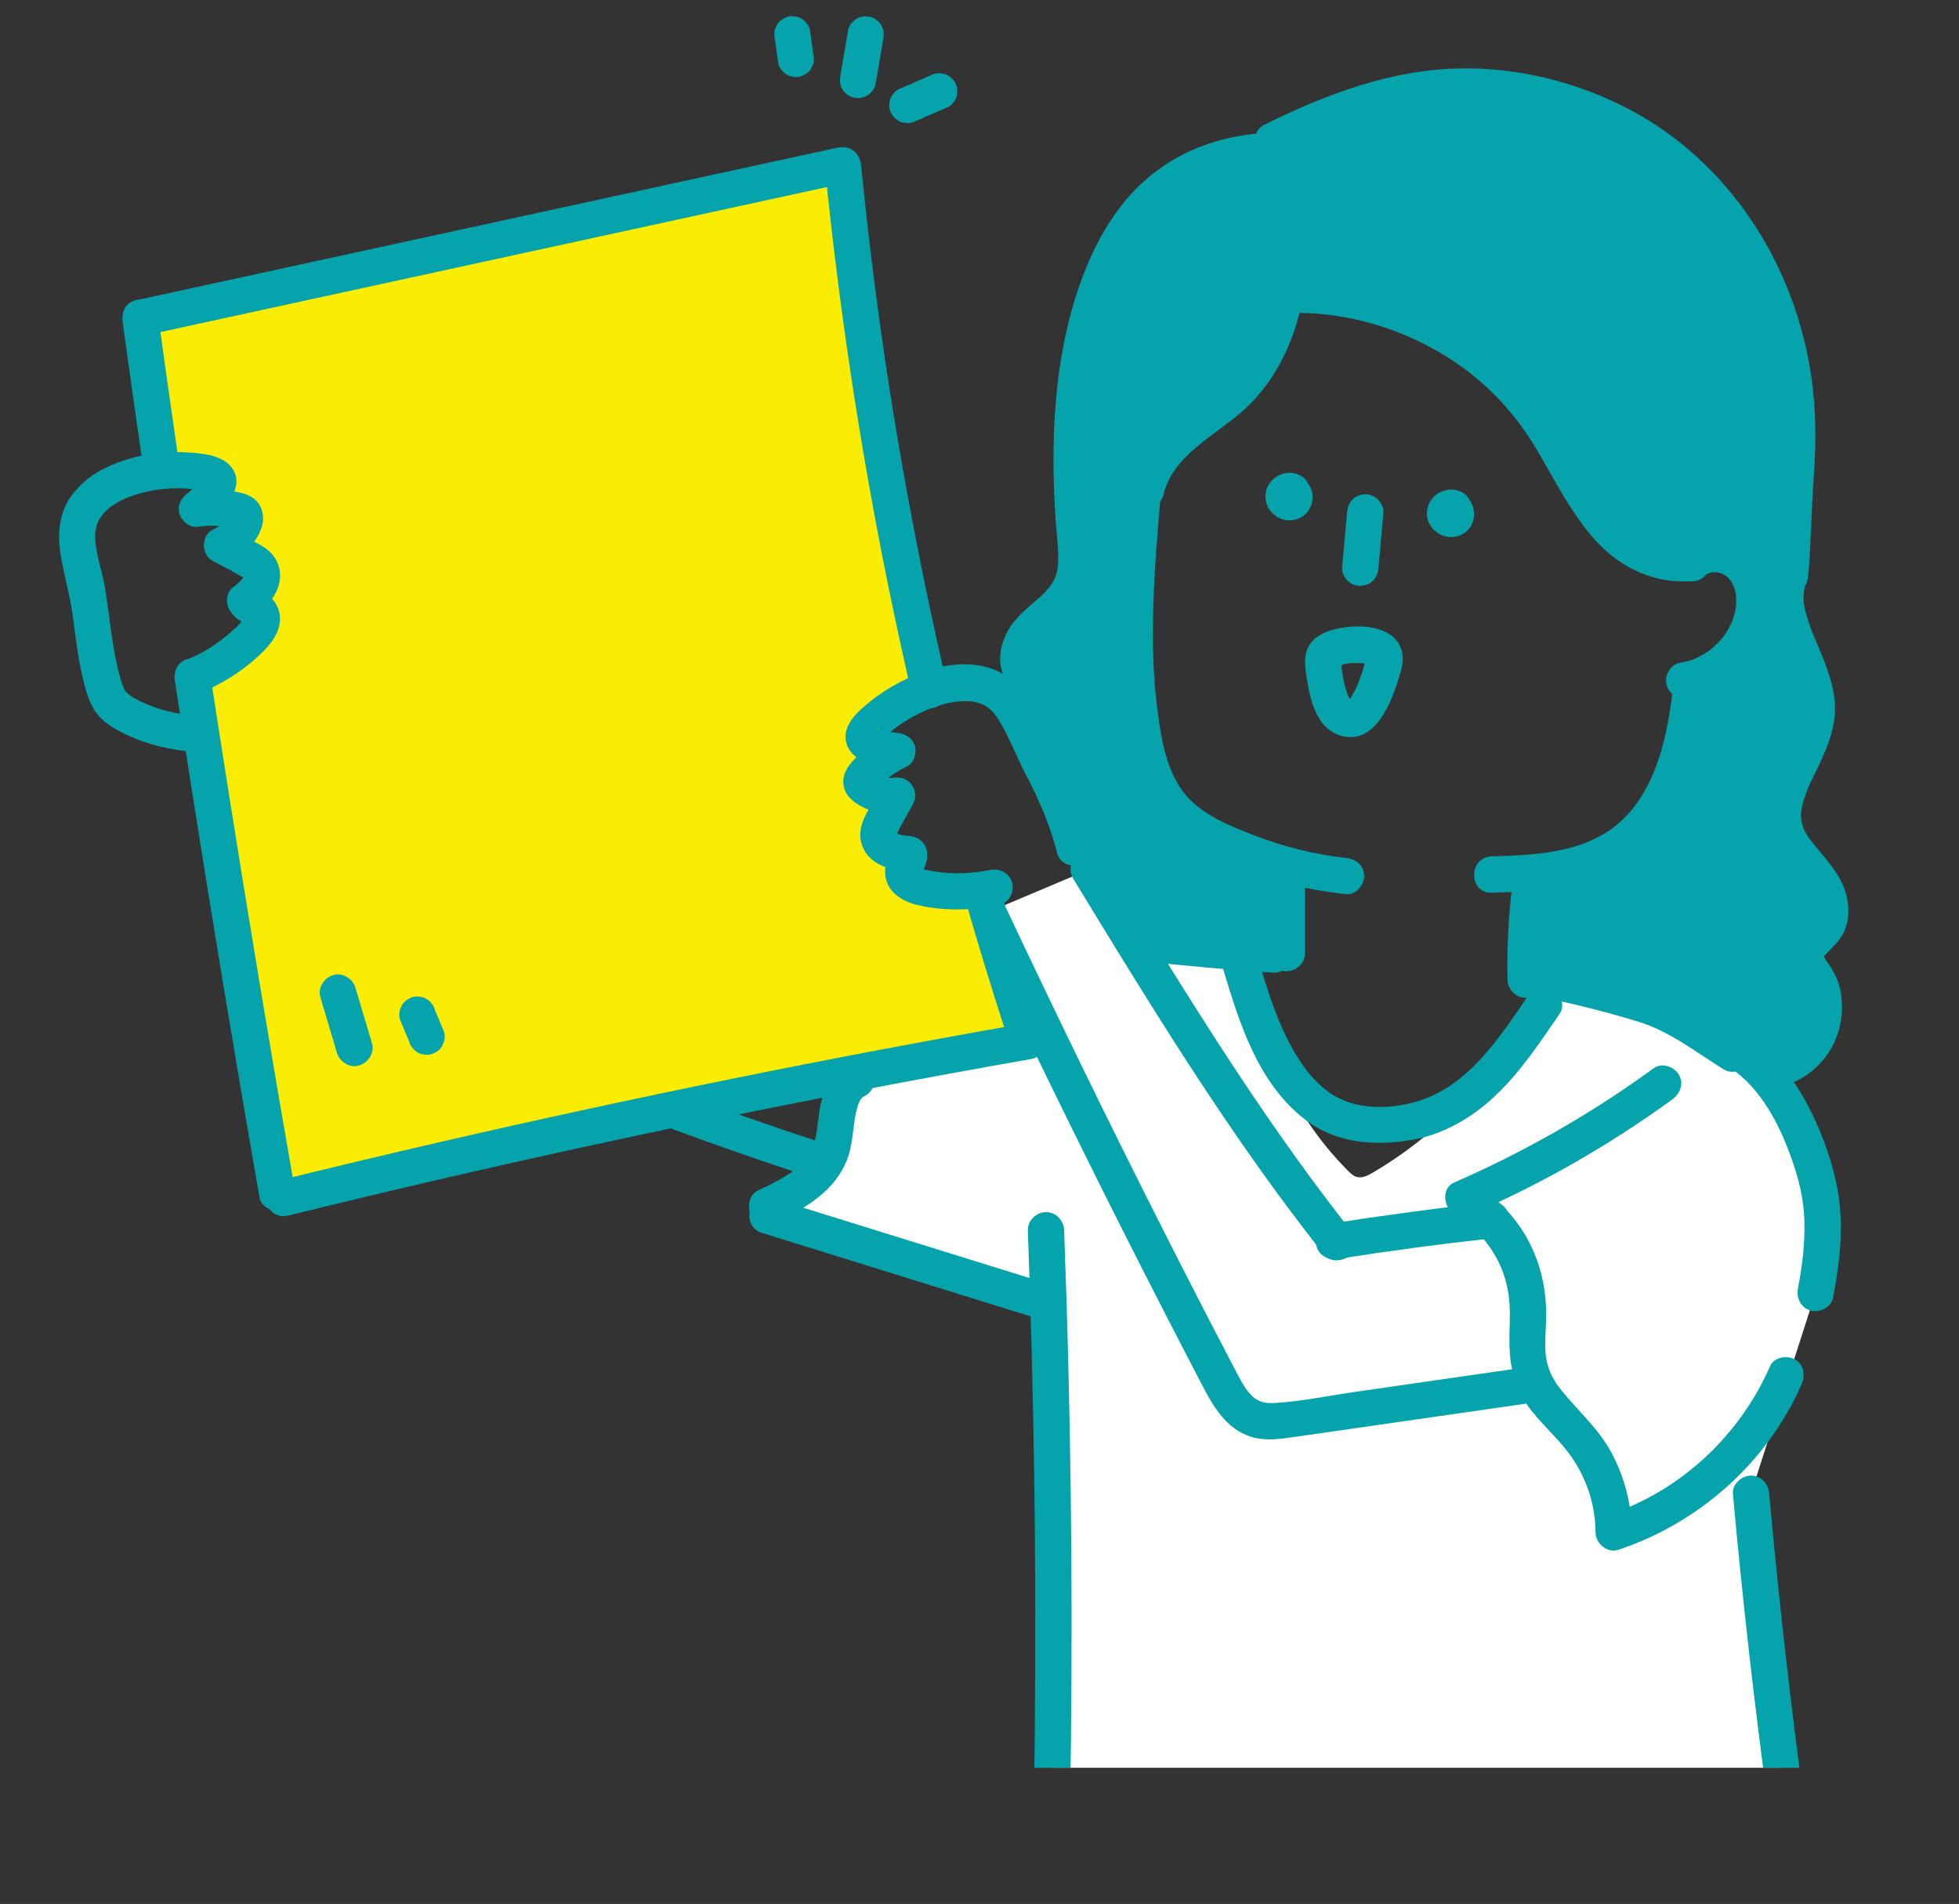 <?xml version="1.0" encoding="UTF-8"?><svg id="_レイヤー_2" xmlns="http://www.w3.org/2000/svg" xmlns:xlink="http://www.w3.org/1999/xlink" viewBox="0 0 242.23 235.44"><rect x="0" y="0" width="242.23" height="235.44" fill="#333333" stroke="none"/><defs><style>.cls-1{fill:none;}.cls-2{fill:#05a3ab;}.cls-3{fill:#fff;}.cls-4{fill:#faed03;}.cls-5{clip-path:url(#clippath);}</style><clipPath id="clippath"><rect class="cls-1" width="242.23" height="218.6"/></clipPath></defs><g id="_レイヤー_1-2"><g class="cls-5"><polygon class="cls-4" points="17.44 39.62 20.35 57.99 26.51 59.59 29.72 68.66 32.8 78.56 24.46 83.87 34.63 148.02 127.09 128.36 121.02 110.86 113.85 108.14 109.57 103.76 110.06 98.59 107.5 97.3 108.7 90.07 114.76 85.75 104.27 20.8 17.44 39.62"/><path class="cls-3" d="M128.3,162.2c-.42-.49-.96-.98-1.66-1.5-4.14-3.1-9.79-3.55-14.52-5.03-2.99-.93-5.98-1.88-8.98-2.79-2.14-.65-4.2-.9-5.49-2.96-.17-.27-.31-.56-.34-.87-.09-1.04,1.03-1.69,1.82-2.37,1.35-1.17,1.95-2.98,2.3-4.73.34-1.75.49-3.57,1.2-5.21,2.48-5.74,10.47-4.84,15.43-6.19,5.13-1.39,9.39-4.85,13.73-7.91,1.96-1.38,3.96-2.69,6-3.94.83-.5,1.67-1,2.6-1.24.99-.26,2.04-.22,3.06-.17,3.08.13,6.16.26,9.24.39.44.02.91.04,1.3.27.77.45.92,1.48,1.01,2.36.98,9.18,5.19,17.98,11.71,24.5.3.3.62.6,1.02.72.68.2,1.39-.15,2-.51,7.66-4.49,14.11-11.03,18.49-18.75,3.68-6.47,8.99-3.87,14.96-2.07,4.05,1.22,7.39,3.83,10.99,6.06l.85-.17c4.92,3.24,7.56,8.98,9.33,14.6,1.53,4.85,1.11,10.14.12,15.22l-7.97,24.81c1.46,16.22,3.39,32.4,5.77,48.51l-92.34-2.99c.03-1.25.05-2.51.08-3.76.3-15.67.32-31.34.06-47.01-.07-3.92-.15-7.83-.25-11.75-.06-2.51-.26-4.03-1.52-5.5Z"/><path class="cls-3" d="M184.19,151.42c-.25-.14-.5-.24-.77-.31-1.58-.39-3.95.35-5.58.56-4.31.54-8.61,1.15-12.9,1.83l.4.11c-11.44-14.49-21.08-30.31-30.69-46.08l-12.49,5.27c9.16,19.51,18.74,38.83,28.72,57.93,1,1.91,2.16,3.96,4.18,4.71,1.38.51,2.9.31,4.35.1,8.31-1.2,16.62-2.39,24.93-3.59,1.69-.24,3.73.1,4.24-1.6.49-1.62.33-3.85.35-5.54.04-3.52-.37-7.12-2.04-10.27-.58-1.1-1.51-2.47-2.7-3.13Z"/><path class="cls-2" d="M125.31,83.44c.15-2.16.82-4.23,2.3-5.76,1.51-1.56,3.52-2.7,4.58-4.59,1.12-2.01.95-4.47.74-6.77-1.49-16.77.19-45.81,22.84-47.58l5.89-2.94c14.16-8.42,33.6-6.15,46.03,4.67,12.43,10.82,17.42,29.14,13.06,45.03l.3,6.4c-1.51,5.44,3.98,10.63,3.62,16.26-.32,5.1-5.38,9.6-3.95,14.51.65,2.22,2.5,3.83,3.9,5.66,1.41,1.83,2.39,4.45,1.13,6.38-.78,1.19-2.35,1.99-2.45,3.42-.07,1.05.71,1.93,1.26,2.81,2.22,3.55.25,11.11-4.67,11.14-4.06.03-7.58-2.59-11.09-4.63-6.11-3.54-13.09-5.56-20.14-5.83-.11-3.46-.05-6.93.18-10.38.2-2.99,3.13-3.3,5.52-4.12,2.78-.94,5.33-1.87,7.54-3.89,4.79-4.37,6.5-11.58,7.25-18.67l-.91-.42c3.9-.64,7.3-3.69,8.35-7.5.63-2.26.39-4.9-1.19-6.64-1.58-1.74-4.67-2.09-6.24-.34v-.06c-9.85.93-13.65-9.41-17.86-16.2-7.35-11.85-22.19-18.66-36.06-16.55l3.39.69c-.84,3.76-2.43,7.44-5.16,10.33-2.01,2.14-4.57,3.77-6.84,5.68-2.28,1.9-4.35,4.22-4.93,7.01l-.44.55c-.84,9.8-1.67,19.72,0,29.41.61,3.58,1.66,7.28,4.22,9.86,1.29,1.3,2.89,2.25,4.52,3.08,2.43,1.24,6.92,1.89,8.75,3.82,1.87,1.97.19,7.75-.09,10.51-5.06-.06-10.11-.27-15.16-.62-.9-.06-1.83-.14-2.62-.58-.97-.54-1.58-1.53-2.14-2.49-4.57-7.7-9.17-15.45-12.37-23.82-.76-1.99-1.23-4.47-1.07-6.84Z"/><path class="cls-2" d="M139.03,61.12c-.77,9.06-1.53,18.2-.33,27.25.51,3.89,1.22,7.98,3.4,11.33,2.42,3.72,6.41,5.69,10.38,7.35,4.47,1.87,9.15,3,13.96,3.52,1.21.13,2.24-1.12,2.24-2.24,0-1.32-1.03-2.11-2.24-2.24-3.83-.41-7.6-1.36-11.2-2.73-3.11-1.18-6.88-2.69-8.94-5.44-2.07-2.76-2.69-6.45-3.14-9.78-.56-4.12-.67-8.3-.57-12.45.11-4.87.52-9.72.94-14.56.1-1.21-1.1-2.24-2.24-2.24-1.3,0-2.14,1.03-2.24,2.24Z"/><path class="cls-2" d="M206.92,84.56c-.62,5.73-1.84,12.28-5.99,16.51-4.31,4.38-10.73,4.66-16.49,4.83-2.88.09-2.89,4.57,0,4.49,5.4-.16,11.07-.49,15.87-3.23,4.9-2.79,7.8-7.77,9.36-13.05.92-3.11,1.39-6.33,1.74-9.55.13-1.21-1.12-2.24-2.24-2.24-1.32,0-2.11,1.03-2.24,2.24Z"/><path class="cls-2" d="M187.03,109.16c-.5,3.97-.71,7.97-.63,11.97.02,1.17,1.02,2.3,2.24,2.24,1.2-.05,2.27-.99,2.24-2.24-.08-4,.14-8,.63-11.97.15-1.17-1.14-2.29-2.24-2.24-1.34.06-2.09.99-2.24,2.24Z"/><path class="cls-2" d="M156.88,109.15v8.71c0,1.17,1.03,2.3,2.24,2.24,1.22-.05,2.24-.99,2.24-2.24v-8.71c0-1.17-1.03-2.3-2.24-2.24-1.21.05-2.24.99-2.24,2.24Z"/><path class="cls-2" d="M210.76,71.25c.08-.09.17-.18.27-.27-.21.15-.22.16,0,.02.18-.09.48-.21.12-.09.24-.08.47-.14.71-.18-.54.09.05.03.15.03.13,0,.25,0,.38.02-.28-.04-.29-.04-.03,0,.18.05.37.1.55.15.24.09.24.09,0,0,.12.05.23.11.34.18.1.06.53.39.17.09.2.17.39.36.56.56-.23-.28.12.2.15.26.05.08.36.82.23.44.07.21.14.41.19.62.04.14.07.28.09.43.04.24.05.29.02.14-.02-.15-.02-.11,0,.14,0,.15.01.3.02.44,0,.26-.01.52-.03.78-.02.16-.01.15.02-.04-.02.15-.05.29-.08.44-.1.49-.25.96-.41,1.43-.16.49.12-.19-.1.23-.13.25-.25.49-.38.73-.1.18-.21.36-.33.53-.04.07-.53.72-.26.38-.3.38-.63.73-.98,1.07-.15.14-.31.28-.46.42-.2.16-.21.18-.03.04-.11.08-.22.16-.34.24-.4.28-.81.53-1.24.75-.18.09-.37.19-.56.27.41-.18-.25.08-.33.11-.49.16-1,.28-1.51.37-1.16.2-1.92,1.68-1.57,2.76.4,1.25,1.52,1.78,2.76,1.57,4.16-.73,7.77-3.76,9.4-7.62,1.82-4.3.95-10.01-3.79-11.94-2.3-.93-5.14-.5-6.87,1.33-.83.88-.87,2.3,0,3.17.84.84,2.34.88,3.17,0Z"/><path class="cls-2" d="M21.63,84.25c2.54,16.6,5.22,33.18,8.03,49.73.8,4.7,1.61,9.41,2.43,14.11.21,1.19,1.67,1.87,2.76,1.57,1.26-.35,1.78-1.56,1.57-2.76-2.89-16.54-5.65-33.11-8.27-49.69-.74-4.71-1.48-9.43-2.2-14.14-.18-1.2-1.69-1.86-2.76-1.57-1.28.35-1.75,1.56-1.57,2.76Z"/><path class="cls-2" d="M15.17,39.88c.86,6.2,1.73,12.39,2.63,18.58.17,1.2,1.7,1.86,2.76,1.57,1.29-.35,1.74-1.56,1.57-2.76-.89-6.19-1.77-12.39-2.63-18.58-.17-1.2-1.7-1.86-2.76-1.57-1.29.36-1.73,1.55-1.57,2.76Z"/><path class="cls-2" d="M35.62,150.32c23.75-5.85,47.64-11.07,71.67-15.66,6.76-1.29,13.53-2.53,20.31-3.72,1.19-.21,1.87-1.67,1.57-2.76-.35-1.26-1.56-1.78-2.76-1.57-24.09,4.23-48.06,9.1-71.89,14.59-6.71,1.55-13.4,3.14-20.08,4.79-2.8.69-1.62,5.02,1.19,4.33Z"/><path class="cls-2" d="M18.3,41.4c22.44-4.88,44.89-9.77,67.33-14.65,6.31-1.37,12.62-2.74,18.92-4.12,1.18-.26,1.88-1.64,1.57-2.76-.34-1.22-1.57-1.83-2.76-1.57-22.44,4.88-44.89,9.76-67.33,14.65-6.31,1.37-12.62,2.74-18.93,4.12-1.18.26-1.88,1.64-1.57,2.76.34,1.22,1.57,1.83,2.76,1.57Z"/><path class="cls-2" d="M119.3,111.07c1.71,5.96,3.53,11.89,5.45,17.78.38,1.15,1.55,1.9,2.76,1.57,1.13-.31,1.94-1.6,1.57-2.76-1.92-5.89-3.74-11.82-5.45-17.78-.8-2.77-5.13-1.59-4.33,1.19Z"/><path class="cls-2" d="M101.98,20.44c1.71,17.18,4.27,34.28,7.69,51.2.97,4.78,2,9.54,3.1,14.29.27,1.18,1.63,1.88,2.76,1.57,1.21-.33,1.84-1.58,1.57-2.76-3.82-16.49-6.85-33.16-9-49.95-.61-4.78-1.15-9.56-1.63-14.35-.12-1.21-.94-2.24-2.24-2.24-1.12,0-2.36,1.03-2.24,2.24Z"/><path class="cls-2" d="M130.53,103.61c.02.4.05.8.07,1.2l4.41-.6c-1.01-4.09-2.81-7.93-4.78-11.63-1.47-2.76-2.34-6.09-4.77-8.22-5.17-4.54-13.26-1.29-17.91,2.42-1.44,1.15-3.34,2.82-2.95,4.86.51,2.67,4.1,3.3,6.36,3.44-.38-1.39-.75-2.79-1.13-4.18-1.19.59-2.29,1.34-3.31,2.2-1.12.94-2.29,2.1-2.25,3.67.05,1.76,1.71,2.81,3.18,3.38,1.33.51,2.67.53,4.06.33-.84-1.1-1.69-2.2-2.53-3.3-.58,1.06-1.16,2.13-1.73,3.19-.65,1.2-1.11,2.42-.76,3.8.69,2.7,3.49,3.44,5.9,3.65l-2.24-2.24c.02-.06.05-.12.08-.17-.08.16-.16.31-.24.47-.16.32-.32.67-.42,1.02-.25.87-.13,1.84.3,2.63.7,1.3,2.14,2.04,3.53,2.37,3.33.79,6.85.7,10.18.01,1.19-.25,1.87-1.65,1.57-2.76-.34-1.23-1.57-1.81-2.76-1.57-2.21.45-4.54.55-6.77.19-.5-.08-1.02-.16-1.5-.32-.18-.06-.46-.1-.48-.27-.01-.17.5,1.01.23.98.04,0,.28-.54.3-.58.3-.64.5-1.25.48-1.97-.05-1.29-.99-2.13-2.24-2.24-.46-.04-1.01-.06-1.43-.28-.08-.04-.24-.12-.19-.16.01,0,.06.26.1.19.6-1.24,1.32-2.43,1.98-3.64.43-.8.4-1.77-.18-2.49-.61-.77-1.42-.94-2.36-.8-.63.09-1.63-.16-2.11-.72l.58.99c-.39.93-.39,1.16,0,.68.14-.15.29-.29.44-.43.24-.22.48-.44.74-.63.66-.5,1.38-.91,2.12-1.27.88-.44,1.28-1.62,1.03-2.53-.27-.99-1.17-1.58-2.16-1.65-.51-.03-.99-.12-1.48-.26-.26-.07-.51-.19-.77-.26-.41-.11-.25-.39.03.14l.31,1.13c.03.27-.34.48.05.11.15-.14.29-.31.44-.45.18-.18.37-.36.57-.53.09-.08.17-.15.26-.22.04-.03.4-.33.19-.16.89-.69,1.87-1.28,2.87-1.8,1.85-.95,4.02-1.65,6.02-1.62.23,0,.47.02.7.03.47.03.18.03.08,0,.11.02.22.04.33.07.25.06.5.13.75.21,0,0,.34.13.14.05-.18-.08.19.1.23.12.79.44,1.37,1.11,1.89,1.98,1.26,2.1,2.13,4.46,3.27,6.63,1.62,3.09,3.01,6.26,3.85,9.65.6,2.42,4.56,1.96,4.41-.6-.02-.4-.05-.8-.07-1.2-.07-1.21-.98-2.24-2.24-2.24-1.16,0-2.31,1.03-2.24,2.24Z"/><path class="cls-2" d="M23.14,88.39c-1.67-.18-3.36-.63-4.91-1.28-.75-.32-1.61-.69-2.26-1.19-.57-.43-.75-.98-.96-1.65-1.17-3.81-1.39-7.8-2.05-11.71-.3-1.74-.9-3.43-1.13-5.18-.11-.82-.1-1.66.15-2.46.08-.25.16-.46.3-.69.06-.1.53-.77.26-.44.19-.23.39-.45.61-.66.1-.09.57-.49.47-.42-.09.07.43-.29.55-.36.31-.19.62-.37.95-.53.13-.07.27-.13.4-.19.34-.16-.27.1.08-.04.28-.11.57-.22.85-.31.66-.22,1.33-.4,2.01-.54.34-.07.69-.13,1.03-.19.46-.07.19-.03.09-.02.23-.03.46-.05.69-.07.71-.06,1.42-.09,2.13-.07.32,0,.64.02.96.05.14.01.28.03.41.04.66.05-.43-.09.2.02.31.05.62.11.93.18.09.02.27.1.35.09.32-.03,0,.2-.24-.29l-.31-1.13c.1-.24.1-.27,0-.08-.08.13-.16.25-.24.37-.09.13-.19.25-.29.37-.29.34-.61.69-.96.96-.8.62-1.32,1.49-1.03,2.53.24.86,1.2,1.77,2.16,1.65.82-.11,1.64-.17,2.47-.13.66.03,1.33.25,1.97.27.64.19.38-.27-.79-1.38.05-.12,0-.05-.11.21-.07.08-.29.45-.28.44-.38.48-.75.68-1.29.94-1.5.72-1.43,3.13,0,3.87.72.37,1.43.74,2.15,1.12.55.29,1.2.79,1.79.95.22.06.03-.22-.11-.32,0,0-.02.19-.04.22-.3.56-.9.97-1.38,1.36-.75.61-.83,1.93-.35,2.72.35.57.78,1,1.34,1.36.15.1.33.23.51.29.37.11.07.13-.05-.33-.17-.69.09-.39-.1-.18-.1.1-.16.25-.26.37-.35.43-.8.82-1.21,1.19-1.55,1.4-3.39,2.58-5.33,3.38-1.12.46-1.92,1.49-1.57,2.76.29,1.06,1.63,2.03,2.76,1.57,2.98-1.23,5.69-2.91,7.99-5.18,1.14-1.12,2.23-2.57,2.17-4.26-.04-.93-.43-1.81-1.09-2.46-.3-.3-.67-.52-1.04-.73-.27-.16-.46-.39-.24-.04l-.35,2.72c1.91-1.55,3.49-3.89,2.35-6.41-.49-1.09-1.41-1.75-2.44-2.29-1.07-.56-2.15-1.12-3.22-1.67v3.87c2.16-1.04,4.75-3.99,3.69-6.55-.59-1.44-2.05-1.87-3.46-2.08-1.5-.23-2.97-.27-4.48-.07l1.13,4.18c1.95-1.5,5.31-4.75,2.96-7.3-1.23-1.33-3.59-1.51-5.29-1.62-3.52-.22-7.25.46-10.4,2.07-1.58.81-2.95,1.95-3.98,3.39-1.47,2.07-1.65,4.64-1.28,7.07.38,2.48,1.12,4.88,1.47,7.38.35,2.53.62,5.07,1.19,7.57.31,1.38.66,2.82,1.34,4.07.73,1.34,1.98,2.24,3.3,2.94,2.63,1.38,5.42,2.15,8.36,2.47,1.21.13,2.24-1.12,2.24-2.24,0-1.32-1.03-2.11-2.24-2.24Z"/><path class="cls-2" d="M120.22,113.93c6.04,12.86,12.26,25.63,18.66,38.32,3.23,6.4,6.5,12.77,9.81,19.12,1.37,2.63,2.95,5.3,5.93,6.28,1.75.58,3.61.3,5.39.05,1.79-.25,3.57-.51,5.36-.77,8.06-1.16,16.13-2.32,24.19-3.48,1.2-.17,1.86-1.7,1.57-2.76-.35-1.29-1.56-1.74-2.76-1.57-6.9.99-13.79,1.98-20.68,2.98-3.29.47-6.64,1.18-9.96,1.39-1.4.09-2.26-.15-3.11-1.06-.74-.79-1.33-1.96-1.88-3.01-6.36-12.15-12.54-24.4-18.56-36.73-3.41-6.99-6.77-14-10.08-21.04-.52-1.1-2.09-1.38-3.07-.8-1.12.66-1.32,1.97-.8,3.07Z"/><path class="cls-2" d="M132.71,108.67c7.53,12.35,15.06,24.72,23.49,36.49,2.44,3.41,4.96,6.75,7.55,10.04.75.95,2.39.79,3.17,0,.94-.94.75-2.22,0-3.17-8.8-11.17-16.52-23.15-23.98-35.23-2.13-3.45-4.25-6.92-6.36-10.39-1.5-2.46-5.38-.21-3.87,2.26Z"/><path class="cls-2" d="M165.54,155.66c6.29-.99,12.61-1.83,18.94-2.53,1.2-.13,2.24-.94,2.24-2.24,0-1.11-1.03-2.38-2.24-2.24-6.73.74-13.44,1.64-20.13,2.69-1.2.19-1.86,1.69-1.57,2.76.35,1.28,1.56,1.76,2.76,1.57Z"/><path class="cls-2" d="M204.52,132.07c-7.7,5.61-15.99,10.36-24.72,14.16-1.6.7-1.32,3.1,0,3.88,2.29,1.35,4.1,3.3,5.35,5.66,1.32,2.51,1.64,5.07,1.53,7.89-.14,3.5-.05,6.83,1.99,9.83,1.62,2.4,3.92,4.23,5.58,6.58,1.95,2.77,3.01,6.02,3.04,9.41.01,1.39,1.43,2.63,2.84,2.16,9.96-3.31,18.41-10.81,22.63-20.45.48-1.11.33-2.41-.81-3.07-.95-.56-2.58-.31-3.07.8-3.76,8.6-11.06,15.44-19.95,18.39.95.72,1.89,1.44,2.84,2.16-.03-3.48-.91-6.9-2.58-9.95-1.58-2.88-4-4.99-6.05-7.5-.84-1.03-1.52-2.16-1.83-3.44-.4-1.66-.2-3.42-.14-5.11.12-3.37-.46-6.57-1.96-9.6-1.57-3.17-4.11-5.85-7.15-7.64v3.88c8.73-3.8,17.02-8.55,24.72-14.16.98-.71,1.46-1.95.8-3.07-.56-.96-2.08-1.52-3.07-.8Z"/><path class="cls-2" d="M166.56,63.37c-.2,2.28-.41,4.56-.61,6.83-.05.54.28,1.21.66,1.59.39.39,1.03.68,1.59.66.58-.03,1.18-.22,1.59-.66.42-.46.6-.96.66-1.59.2-2.28.41-4.55.61-6.83.05-.54-.29-1.21-.66-1.59-.39-.39-1.03-.68-1.59-.66-.58.03-1.18.22-1.59.66-.42.46-.6.96-.66,1.59Z"/><path class="cls-2" d="M160,59.56s-.02,0-.02,0l.54.23s-.05-.02-.07-.04l.45.35s-.03-.03-.04-.04l.35.45s-.03-.04-.03-.06l.23.54s-.02-.05-.02-.08l.08.6s0-.07,0-.11l-.08.6c0-.05.02-.1.04-.15l-.23.54s.05-.09.08-.13l-.35.45s.06-.06.09-.09l-.45.35s.06-.04.09-.05l-.54.23s.06-.02.08-.02l-.6.08s.06,0,.09,0l-.6-.08s.06.01.08.02l-.54-.23s.07.03.1.06l-.45-.35s.05.04.07.07l-.35-.45s.05.08.07.12l-.23-.54s.03.1.04.15l-.08-.6c0,.06,0,.12,0,.19l.08-.6c0,.06-.03.12-.05.18l.23-.54c-.02.05-.05.1-.09.15l.35-.45s-.06.07-.09.09l.45-.35s-.08.05-.12.07l.54-.23s-.09.03-.14.04l.6-.08c-.06,0-.12,0-.18,0l.6.08c-.07,0-.14-.03-.2-.06l.54.23c-.07-.03-.13-.06-.18-.11l.45.35c-.05-.04-.1-.09-.14-.14l.35.45s-.07-.1-.09-.15l.23.54c-.02-.05-.04-.1-.04-.16l.08.6c0-.05,0-.1,0-.15l-.08.6c0-.05.02-.1.04-.15l-.23.54c.02-.06.05-.11.09-.16l-.35.45c.04-.05.09-.1.14-.14l-.45.35c.06-.04.12-.08.19-.11l-.54.23c.06-.03.13-.04.19-.05l-.6.08c.06,0,.12,0,.18,0l-.6-.08c.06,0,.11.02.16.04l-.54-.23s.02,0,.03.01c.26.16.54.25.83.27.3.07.6.05.89-.04.29-.07.55-.2.76-.4.25-.16.44-.37.58-.63l.23-.54c.11-.4.11-.8,0-1.19l-.23-.54c-.2-.34-.47-.61-.8-.8-.48-.23-.87-.37-1.41-.37-.25,0-.49.05-.73.09-.22.05-.54.21-.68.27-.05.02-.09.04-.14.07-.01,0-.03.02-.04.03-.15.11-.32.24-.47.36-.02.02-.05.04-.07.06-.17.17-.31.37-.44.56-.13.18-.25.53-.3.67-.02.05-.03.09-.04.15-.03.17-.1.51-.08.75,0,.1.04.52.11.73.08.22.16.47.29.67.13.2.27.39.44.56.02.02.04.04.05.05.01.01.02.02.04.03.15.12.32.25.48.37.04.03.09.06.13.08.21.1.44.22.68.28.24.06.49.09.73.1.24.01.56-.05.74-.09.22-.04.52-.2.67-.26.21-.09.44-.31.58-.42.03-.03.06-.06.09-.09.08-.09.33-.37.42-.57.1-.21.21-.42.27-.65.07-.23.08-.49.11-.73,0-.04,0-.09,0-.13-.02-.24-.03-.49-.11-.72-.07-.22-.16-.44-.27-.64-.01-.02-.02-.04-.03-.05-.08-.12-.27-.36-.36-.46-.01-.01-.02-.03-.03-.04-.31-.31-.76-.59-1.2-.69-.2-.05-.47-.1-.7-.08-.11,0-.5.06-.61.08-.01,0-.02,0-.03,0-.2.06-.4.15-.59.25-.2.1-.38.27-.55.41-.02.02-.03.03-.05.05,0,0-.01.02-.02.03-.12.14-.26.32-.36.47-.13.18-.23.51-.29.65-.02.04-.03.08-.04.13-.04.22-.1.48-.09.71.03.55.09.74.33,1.23.1.2.25.39.42.54.07.06.38.3.46.36.01,0,.02.02.04.02.19.11.39.18.59.25.3.09.6.11.89.04.3-.01.58-.1.83-.27.26-.14.47-.33.63-.58.2-.22.33-.47.4-.76l.08-.6c0-.4-.1-.78-.31-1.13l-.35-.45c-.28-.28-.61-.47-.99-.58Z"/><path class="cls-2" d="M179.97,61.62s-.02,0-.02,0l.54.23s-.05-.02-.07-.04l.45.35s-.03-.03-.04-.04l.35.45s-.03-.04-.03-.06l.23.54s-.02-.05-.02-.08l.08.6s0-.07,0-.11l-.08.6c0-.05.02-.1.04-.15l-.23.54s.05-.09.08-.13l-.35.45s.06-.06.09-.09l-.45.35s.06-.04.09-.05l-.54.23s.05-.02.08-.02l-.6.08s.06,0,.09,0l-.6-.08s.06.01.08.02l-.54-.23s.07.03.1.06l-.45-.35s.05.04.07.07l-.35-.45s.05.08.07.12l-.23-.54s.03.1.04.15l-.08-.6c0,.06,0,.12,0,.19l.08-.6c0,.06-.02.12-.05.18l.23-.54c-.02.05-.05.1-.09.15l.35-.45s-.06.07-.09.09l.45-.35s-.08.05-.12.07l.54-.23s-.09.03-.14.04l.6-.08c-.06,0-.12,0-.18,0l.6.08c-.07,0-.14-.03-.2-.06l.54.23c-.07-.03-.13-.06-.18-.11l.45.35c-.05-.04-.1-.09-.14-.14l.35.45s-.07-.1-.09-.15l.23.54c-.02-.05-.03-.1-.04-.16l.08.6c0-.05,0-.1,0-.15l-.08.6c0-.05.02-.1.04-.15l-.23.54c.02-.06.05-.11.09-.16l-.35.45c.04-.05.09-.1.14-.14l-.45.35c.06-.04.12-.08.19-.11l-.54.23c.06-.03.12-.04.19-.05l-.6.08c.06,0,.12,0,.18,0l-.6-.08c.06,0,.11.02.16.04l-.54-.23s.02,0,.03.01c.26.16.54.25.83.27.3.07.6.05.89-.04.29-.07.55-.2.76-.4.24-.16.44-.37.58-.63l.23-.54c.11-.4.11-.8,0-1.19l-.23-.54c-.2-.34-.47-.61-.8-.8-.48-.23-.87-.37-1.41-.37-.25,0-.49.05-.73.1-.22.05-.54.21-.68.27-.05.02-.09.04-.14.07-.01,0-.03.02-.04.03-.15.11-.32.24-.47.36-.02.02-.05.04-.07.06-.17.17-.31.37-.44.56-.13.18-.25.53-.3.67-.02.05-.03.09-.04.15-.03.17-.1.51-.08.75,0,.1.04.52.11.73.08.22.16.47.29.67.13.2.27.39.44.56.02.02.04.04.06.05.01.01.02.02.04.03.15.12.32.25.48.37.04.03.09.06.13.08.21.1.44.22.68.28.24.06.49.09.73.1.24.01.56-.05.74-.09.22-.04.52-.2.67-.26.21-.09.44-.31.58-.42.03-.03.07-.06.09-.09.08-.09.33-.37.42-.57.1-.21.21-.42.27-.65.07-.23.08-.49.1-.73,0-.04,0-.09,0-.13-.02-.24-.03-.49-.11-.72-.07-.22-.16-.44-.27-.64,0-.02-.02-.04-.03-.05-.08-.12-.27-.36-.36-.46-.01-.01-.02-.03-.03-.04-.31-.31-.77-.59-1.2-.69-.2-.05-.47-.1-.7-.08-.11,0-.5.06-.61.08-.01,0-.02,0-.03,0-.2.06-.4.15-.59.25-.2.1-.38.27-.55.41-.02.02-.03.03-.05.05,0,0-.02.02-.02.03-.12.14-.26.32-.36.47-.13.19-.23.51-.29.65-.02.04-.03.08-.04.13-.04.22-.1.48-.08.71.03.55.09.74.33,1.23.1.2.25.39.42.54.07.06.38.3.46.36.01,0,.02.02.04.02.19.11.39.18.59.25.3.09.6.11.89.04.3-.01.58-.1.83-.27.26-.14.47-.33.63-.58.2-.22.33-.47.4-.76l.08-.6c0-.4-.1-.78-.31-1.13l-.35-.45c-.28-.28-.61-.47-.99-.58Z"/><path class="cls-2" d="M168.85,81.76c-.16.53-.32,1.06-.49,1.58-.11.33-.23.66-.36.99-.06.14-.11.28-.17.43-.15.36.24-.55.08-.19-.05.11-.1.23-.15.34-.15.33-.32.66-.5.97-.07.13-.15.25-.23.37-.05.07-.1.14-.14.21-.28.42.33-.38.1-.13-.1.11-.2.24-.31.34-.21.2-.47.27.13-.07-.12.07-.23.14-.35.21-.28.17.61-.19.3-.13-.29.06-.31-.03.29-.01-.13,0-.59-.03-.09.03.45.06.21.03.1,0-.24-.06-.22-.21.27.13-.11-.08-.29-.19-.42-.25.49.2.37.33.2.14-.08-.08-.15-.17-.23-.26.51.54.16.2.03,0-.1-.17-.19-.36-.28-.54-.18-.38.21.54.06.14-.04-.1-.08-.2-.11-.31-.07-.21-.14-.43-.2-.64-.12-.44-.23-.88-.31-1.33-.04-.22-.08-.44-.11-.65-.01-.07-.02-.14-.03-.21-.06-.4.08.65.01.09-.04-.35-.08-.7-.09-1.06,0-.19.08-.58-.06,0,.09-.38-.05.1-.08.15l-.2.27c.17-.15.11-.11-.17.12.07,0,.43-.31.48-.26l-.26.11c.09-.04.18-.07.28-.1.19-.06.38-.11.57-.16.03,0,.44-.07.44-.08-.35.04-.4.05-.15.02h.15c.69-.07,1.38-.02,2.07.02.44.03-.58-.11-.14-.02.13.03.26.05.39.09.09.02.19.08.27.08-.36-.16-.44-.19-.23-.1.06.03.13.07.19.11.36.19-.4-.38-.13-.09-.23-.33-.29-.4-.17-.21.1.2.07.12-.1-.24l-.03-.31c0,.1,0,.19,0,.29.05-.35.05-.41,0-.16-.02.1-.05.19-.08.28-.33,1.13.4,2.49,1.57,2.76,1.2.27,2.41-.36,2.76-1.57.32-1.09.36-2.25-.21-3.27-.45-.8-1.17-1.32-1.99-1.67-1.35-.57-3.01-.63-4.45-.47-1.95.22-4.43.93-5.04,3.07-.35,1.23-.03,2.76.18,3.99.37,2.22,1.17,5.02,3.36,6.1,1.24.61,2.6.63,3.81-.06.93-.53,1.63-1.41,2.18-2.3,1.01-1.64,1.62-3.54,2.16-5.37.33-1.13-.4-2.49-1.57-2.76-1.21-.28-2.4.36-2.76,1.57Z"/><path class="cls-2" d="M156.48,36.95c-.52,2.26-1.26,4.44-2.44,6.45-1.24,2.12-2.91,3.79-4.82,5.31-3.88,3.11-8.49,6.06-9.68,11.26-.27,1.18.36,2.43,1.57,2.76,1.13.31,2.49-.38,2.76-1.57,1.07-4.68,6.18-7.22,9.54-10.12,3.89-3.35,6.26-7.94,7.4-12.9.27-1.18-.36-2.43-1.57-2.76-1.13-.31-2.49.38-2.76,1.57Z"/><path class="cls-2" d="M155.86,39.02c8.95-1.33,18.62,1.45,25.9,7.1,3.45,2.68,6.28,6.06,8.5,9.88,2.03,3.5,3.88,7.12,6.5,10.24,3.12,3.71,7.49,6.02,12.42,5.6,1.21-.1,2.24-.96,2.24-2.24,0-1.13-1.03-2.35-2.24-2.24-.54.05-1.07.07-1.61.05-.24,0-.47-.02-.71-.04-.27-.02-.03,0,.02.01-.15-.02-.3-.05-.45-.07-.47-.09-.93-.21-1.39-.36-.1-.03-.58-.21-.44-.15.11.04-.39-.18-.51-.24-.41-.21-.81-.44-1.19-.69-.18-.12-.35-.24-.52-.37-.21-.15,0,0,.03.03-.14-.11-.28-.23-.41-.34-.72-.62-1.38-1.3-1.99-2.02-.41-.48-.41-.48-.69-.86-.29-.4-.58-.8-.85-1.21-.56-.83-1.08-1.68-1.59-2.54-1.01-1.71-1.95-3.47-2.96-5.18-4.99-8.49-13.16-14.71-22.59-17.52-5.42-1.61-11.08-1.98-16.66-1.15-1.2.18-1.86,1.69-1.57,2.76.35,1.29,1.56,1.75,2.76,1.57Z"/><path class="cls-2" d="M189.23,123.02c4.5.9,8.98,1.98,13.37,3.33,3.85,1.18,7.08,3.74,10.45,5.84,2.46,1.53,4.71-2.35,2.26-3.87-3.63-2.26-7.09-4.87-11.22-6.19-4.47-1.44-9.08-2.5-13.68-3.42-1.19-.24-2.42.34-2.76,1.57-.3,1.11.37,2.52,1.57,2.76Z"/><path class="cls-2" d="M83.36,139.7c5.46,2.01,10.97,3.92,16.5,5.74,1.15.38,2.45-.44,2.76-1.57.33-1.22-.41-2.38-1.57-2.76-5.53-1.81-11.03-3.72-16.5-5.74-1.14-.42-2.46.47-2.76,1.57-.34,1.25.43,2.34,1.57,2.76Z"/><path class="cls-2" d="M96,151.12c3.64-1.73,7.29-3.87,8.78-7.83.29-.76.44-1.57.57-2.37.08-.54.15-1.09.22-1.63,0-.07.09-.68.05-.42-.04.26.05-.35.06-.41.06-.39.13-.79.23-1.17.05-.19.09-.37.15-.55.02-.07.23-.62.11-.34-.12.28.14-.24.17-.3.04-.08.09-.15.14-.23-.16.19-.19.23-.08.1.12-.13.24-.26.38-.38.12-.1.09-.08-.09.07.11-.07.22-.13.33-.19,1.06-.58,1.4-2.04.8-3.07-.63-1.07-2-1.39-3.07-.8-1.68.92-2.69,2.58-3.15,4.4-.23.91-.34,1.85-.46,2.78-.03.21-.05.41-.08.62-.07.55.05-.26-.03.23-.07.44-.14.88-.24,1.31-.09.39-.19.78-.34,1.16-.06.15-.05.14,0-.02-.05.1-.1.2-.15.3-.1.2-.22.39-.34.57-.06.09-.12.18-.19.27.11-.13.11-.14.01-.02-.14.17-.29.34-.44.5-.31.33-.64.63-.99.91-.12.1-.12.1,0,0-.09.07-.18.14-.28.2-.19.13-.38.26-.57.39-.39.25-.79.49-1.2.72-.84.47-1.71.9-2.59,1.31-1.09.52-1.38,2.09-.8,3.07.65,1.12,1.97,1.33,3.07.8Z"/><path class="cls-2" d="M94.22,152.46c11.6,3.61,23.21,7.21,34.81,10.82,2.76.86,3.95-3.47,1.19-4.33-11.6-3.61-23.21-7.21-34.81-10.82-2.76-.86-3.95,3.47-1.19,4.33Z"/><path class="cls-2" d="M127.09,152.14c.76,20.31,1.06,40.64.87,60.97-.05,5.7-.14,11.4-.27,17.1-.06,2.89,4.42,2.89,4.49,0,.45-20.32.43-40.65-.07-60.98-.14-5.7-.32-11.4-.53-17.1-.05-1.21-1-2.24-2.24-2.24-1.18,0-2.29,1.03-2.24,2.24Z"/><path class="cls-2" d="M157.51,115.8c-5.49-.34-10.97-.83-16.44-1.47-1.21-.14-2.24,1.13-2.24,2.24,0,1.33,1.03,2.1,2.24,2.24,5.47.64,10.95,1.12,16.44,1.47,1.21.08,2.24-1.08,2.24-2.24,0-1.28-1.03-2.17-2.24-2.24Z"/><path class="cls-2" d="M151.16,119.55c2.05,6.88,4.41,14.57,10.42,19.05,3.72,2.77,8.37,3.12,12.82,2.39,3.92-.64,7.45-2.66,10.33-5.34,3.21-2.98,5.66-6.7,8.12-10.29.68-1,.19-2.49-.8-3.07-1.11-.65-2.38-.2-3.07.8-3.68,5.39-7.6,11.43-14.02,13.19-3.33.91-7.29.97-10.32-1-1.08-.7-2.23-1.81-3.17-3.02.17.22-.14-.19-.17-.24-.12-.17-.24-.34-.36-.51-.21-.31-.41-.63-.61-.95-.47-.76-.89-1.54-1.28-2.34-1.49-3.03-2.54-6.46-3.56-9.87-.82-2.76-5.15-1.58-4.33,1.19Z"/><path class="cls-2" d="M213.9,132.01c3.84,2.58,6.08,6.94,7.6,11.19.89,2.5,1.52,4.98,1.61,7.64.09,2.85-.25,5.67-.79,8.46-.23,1.19.33,2.42,1.57,2.76,1.1.3,2.53-.37,2.76-1.57.62-3.23,1.07-6.53.95-9.83-.12-3.1-.81-6.03-1.86-8.94-1.94-5.32-4.76-10.37-9.56-13.59-1.01-.68-2.48-.19-3.07.8-.64,1.1-.2,2.39.8,3.07Z"/><path class="cls-2" d="M214.27,184.71c1.16,12.79,2.6,25.56,4.32,38.29.49,3.61,1,7.21,1.53,10.81.18,1.2,1.69,1.86,2.76,1.57,1.29-.35,1.74-1.56,1.57-2.76-1.83-12.37-3.38-24.78-4.66-37.23-.37-3.56-.71-7.12-1.03-10.68-.11-1.21-.95-2.24-2.24-2.24-1.13,0-2.35,1.03-2.24,2.24Z"/><path class="cls-2" d="M155.78,16.49c-5.36.44-10.36,2.33-14.38,5.97-3.72,3.37-6.18,7.91-7.84,12.6-3.32,9.36-3.71,19.79-3,29.61.12,1.7.38,3.43.26,5.14-.14,1.95-1.12,3.08-2.55,4.3-1.53,1.31-3.08,2.56-3.93,4.45-1.02,2.27-.93,4.57.65,6.54.76.95,2.38.79,3.17,0,.94-.93.76-2.22,0-3.17,0,.01-.06-.29-.06-.28,0-.07.04-.46.05-.48.14-.6.43-1.18.78-1.61,1.03-1.28,2.51-2.16,3.66-3.33,1.36-1.4,2.27-3.11,2.56-5.04.27-1.81.14-3.57-.01-5.38-.37-4.47-.47-8.96-.22-13.44.07-1.21.16-2.43.28-3.64.06-.56.12-1.11.19-1.67.02-.14.03-.28.05-.42-.05.41,0,.05,0-.03.05-.35.1-.69.15-1.04.37-2.4.88-4.78,1.57-7.1.34-1.14.71-2.26,1.14-3.36.1-.25.2-.5.3-.74.13-.32-.14.31,0-.01.07-.15.13-.3.2-.45.24-.54.5-1.07.77-1.6.5-.97,1.06-1.92,1.67-2.83.14-.21.29-.42.43-.63.09-.13.19-.26.28-.38.04-.05.28-.37.11-.15-.17.22.08-.1.12-.15.1-.12.2-.24.3-.37.18-.22.37-.43.56-.64.82-.91,1.71-1.75,2.68-2.5-.37.29.33-.24.46-.32.26-.18.52-.36.79-.52.52-.32,1.05-.62,1.59-.9.29-.15.59-.28.88-.42.31-.15-.31.12,0,0,.15-.06.31-.12.46-.18.63-.24,1.28-.45,1.94-.63.68-.19,1.37-.34,2.07-.47.14-.03.29-.05.43-.07.05,0,.61-.09.36-.05-.32.04.42-.04.37-.04.23-.02.46-.04.68-.06,1.21-.1,2.24-.96,2.24-2.24,0-1.14-1.03-2.34-2.24-2.24Z"/><path class="cls-2" d="M158.54,19.33c6.16-3.07,12.76-5.72,19.68-6.28,6.42-.52,13.07.65,18.93,3.32,11.9,5.42,19.74,16.64,22.16,29.34.77,4.06.88,8.18.55,12.3-.35,4.4-.37,8.82-.76,13.23-.11,1.21,1.11,2.24,2.24,2.24,1.3,0,2.14-1.03,2.24-2.24.36-4.09.4-8.2.69-12.3.29-4.09.31-8.07-.27-12.14-.97-6.88-3.47-13.62-7.33-19.4-3.88-5.82-9.09-10.69-15.31-13.93-6.36-3.32-13.63-5.14-20.82-5.01-8.58.15-16.7,3.23-24.29,7.01-1.08.54-1.39,2.07-.8,3.07.65,1.1,1.98,1.35,3.07.8Z"/><path class="cls-2" d="M218.89,71.29c-1.22,4.75,1.48,8.82,2.91,13.05.68,2.03.87,3.57.26,5.55-.65,2.1-1.86,4.1-2.74,6.22-.88,2.12-1.35,4.35-.88,6.64.51,2.49,2.29,4.38,3.87,6.25.64.75,1.24,1.56,1.56,2.5.32.92.31,1.63-.18,2.21-.68.8-1.5,1.43-2.04,2.36-.83,1.43-.7,3.09.04,4.52.31.59.73,1.1,1.05,1.67.24.42.29.52.45,1.16,0,.02.14.75.08.3.03.22.04.46.05.69,0,.23,0,.46-.02.69-.03.28-.03.31,0,.09-.02.15-.05.3-.08.45-.24,1.11-.45,1.67-1.17,2.61.24-.31-.24.26-.24.25-.21.22-.43.44-.67.63.31-.24-.29.18-.29.18-.07.05-.79.41-.5.29-1.12.46-1.92,1.49-1.57,2.76.29,1.06,1.63,2.03,2.76,1.57,4.43-1.82,6.86-6.44,6.08-11.14-.17-1.05-.58-2.09-1.13-3-.3-.49-.7-.95-.93-1.47,0,.01-.01-.33-.02-.21-.03.32.04.09.08.04.65-.71,1.67-1.6,2.21-2.57.74-1.33.85-2.82.6-4.29-.45-2.69-2.32-4.68-4-6.69-.68-.81-1.32-1.68-1.59-2.67-.22-.83-.18-1.57.03-2.42.51-2.09,1.61-3.85,2.5-5.88.99-2.24,1.75-4.58,1.48-7.06-.3-2.75-1.47-5.28-2.5-7.75-.43-1.03-.88-2.22-1.15-3.37-.24-1.04-.27-1.96,0-2.98.72-2.8-3.61-3.99-4.33-1.19Z"/><path class="cls-2" d="M104.88,3.67l-.96,5.62c-.1.61-.1,1.18.23,1.73.27.47.81.91,1.34,1.03.57.13,1.22.1,1.73-.23.46-.3.93-.77,1.03-1.34.32-1.87.64-3.75.96-5.62.1-.61.1-1.18-.23-1.73-.27-.47-.81-.91-1.34-1.03-.57-.13-1.22-.1-1.73.23-.46.3-.93.77-1.03,1.34Z"/><path class="cls-2" d="M95.82,4.84l.42,3.04c.07.29.2.55.4.76.16.24.37.44.63.58.26.16.54.25.83.27.3.07.6.05.89-.04.54-.18,1.07-.51,1.34-1.03l.23-.54c.11-.4.11-.8,0-1.19-.14-1.01-.28-2.02-.42-3.04-.07-.29-.2-.55-.4-.76-.16-.24-.37-.44-.63-.58-.26-.16-.54-.25-.83-.27-.3-.07-.6-.05-.89.04-.54.18-1.07.51-1.34,1.03l-.23.54c-.11.4-.11.8,0,1.19Z"/><path class="cls-2" d="M113.34,14.92c1.31-.56,2.61-1.13,3.92-1.69.26-.14.47-.33.63-.58.2-.22.33-.47.4-.76.15-.54.08-1.25-.23-1.73-.31-.48-.77-.9-1.34-1.03l-.6-.08c-.4,0-.78.1-1.13.31-1.31.56-2.61,1.13-3.92,1.69-.26.14-.47.33-.63.58-.2.22-.33.47-.4.76-.15.54-.08,1.25.23,1.73.31.48.77.9,1.34,1.03l.6.08c.41,0,.78-.1,1.13-.31Z"/><path class="cls-2" d="M39.62,123.34c.68,2.28,1.36,4.56,2.04,6.84.33,1.12,1.59,1.95,2.76,1.57,1.14-.37,1.93-1.56,1.57-2.76-.68-2.28-1.36-4.56-2.04-6.84-.33-1.12-1.59-1.95-2.76-1.57-1.14.37-1.93,1.56-1.57,2.76Z"/><path class="cls-2" d="M49.45,126.06c.38.91.76,1.82,1.14,2.73.07.29.2.55.4.76.16.24.37.44.63.58.26.16.54.25.83.27.3.07.6.05.89-.04.54-.18,1.07-.51,1.34-1.03l.23-.54c.11-.4.11-.8,0-1.19-.38-.91-.76-1.82-1.14-2.73-.07-.29-.2-.55-.4-.76-.16-.24-.37-.44-.63-.58-.26-.16-.54-.25-.83-.27-.3-.07-.6-.05-.89.04-.54.18-1.07.51-1.34,1.03l-.23.54c-.11.4-.11.8,0,1.19Z"/></g></g></svg>
